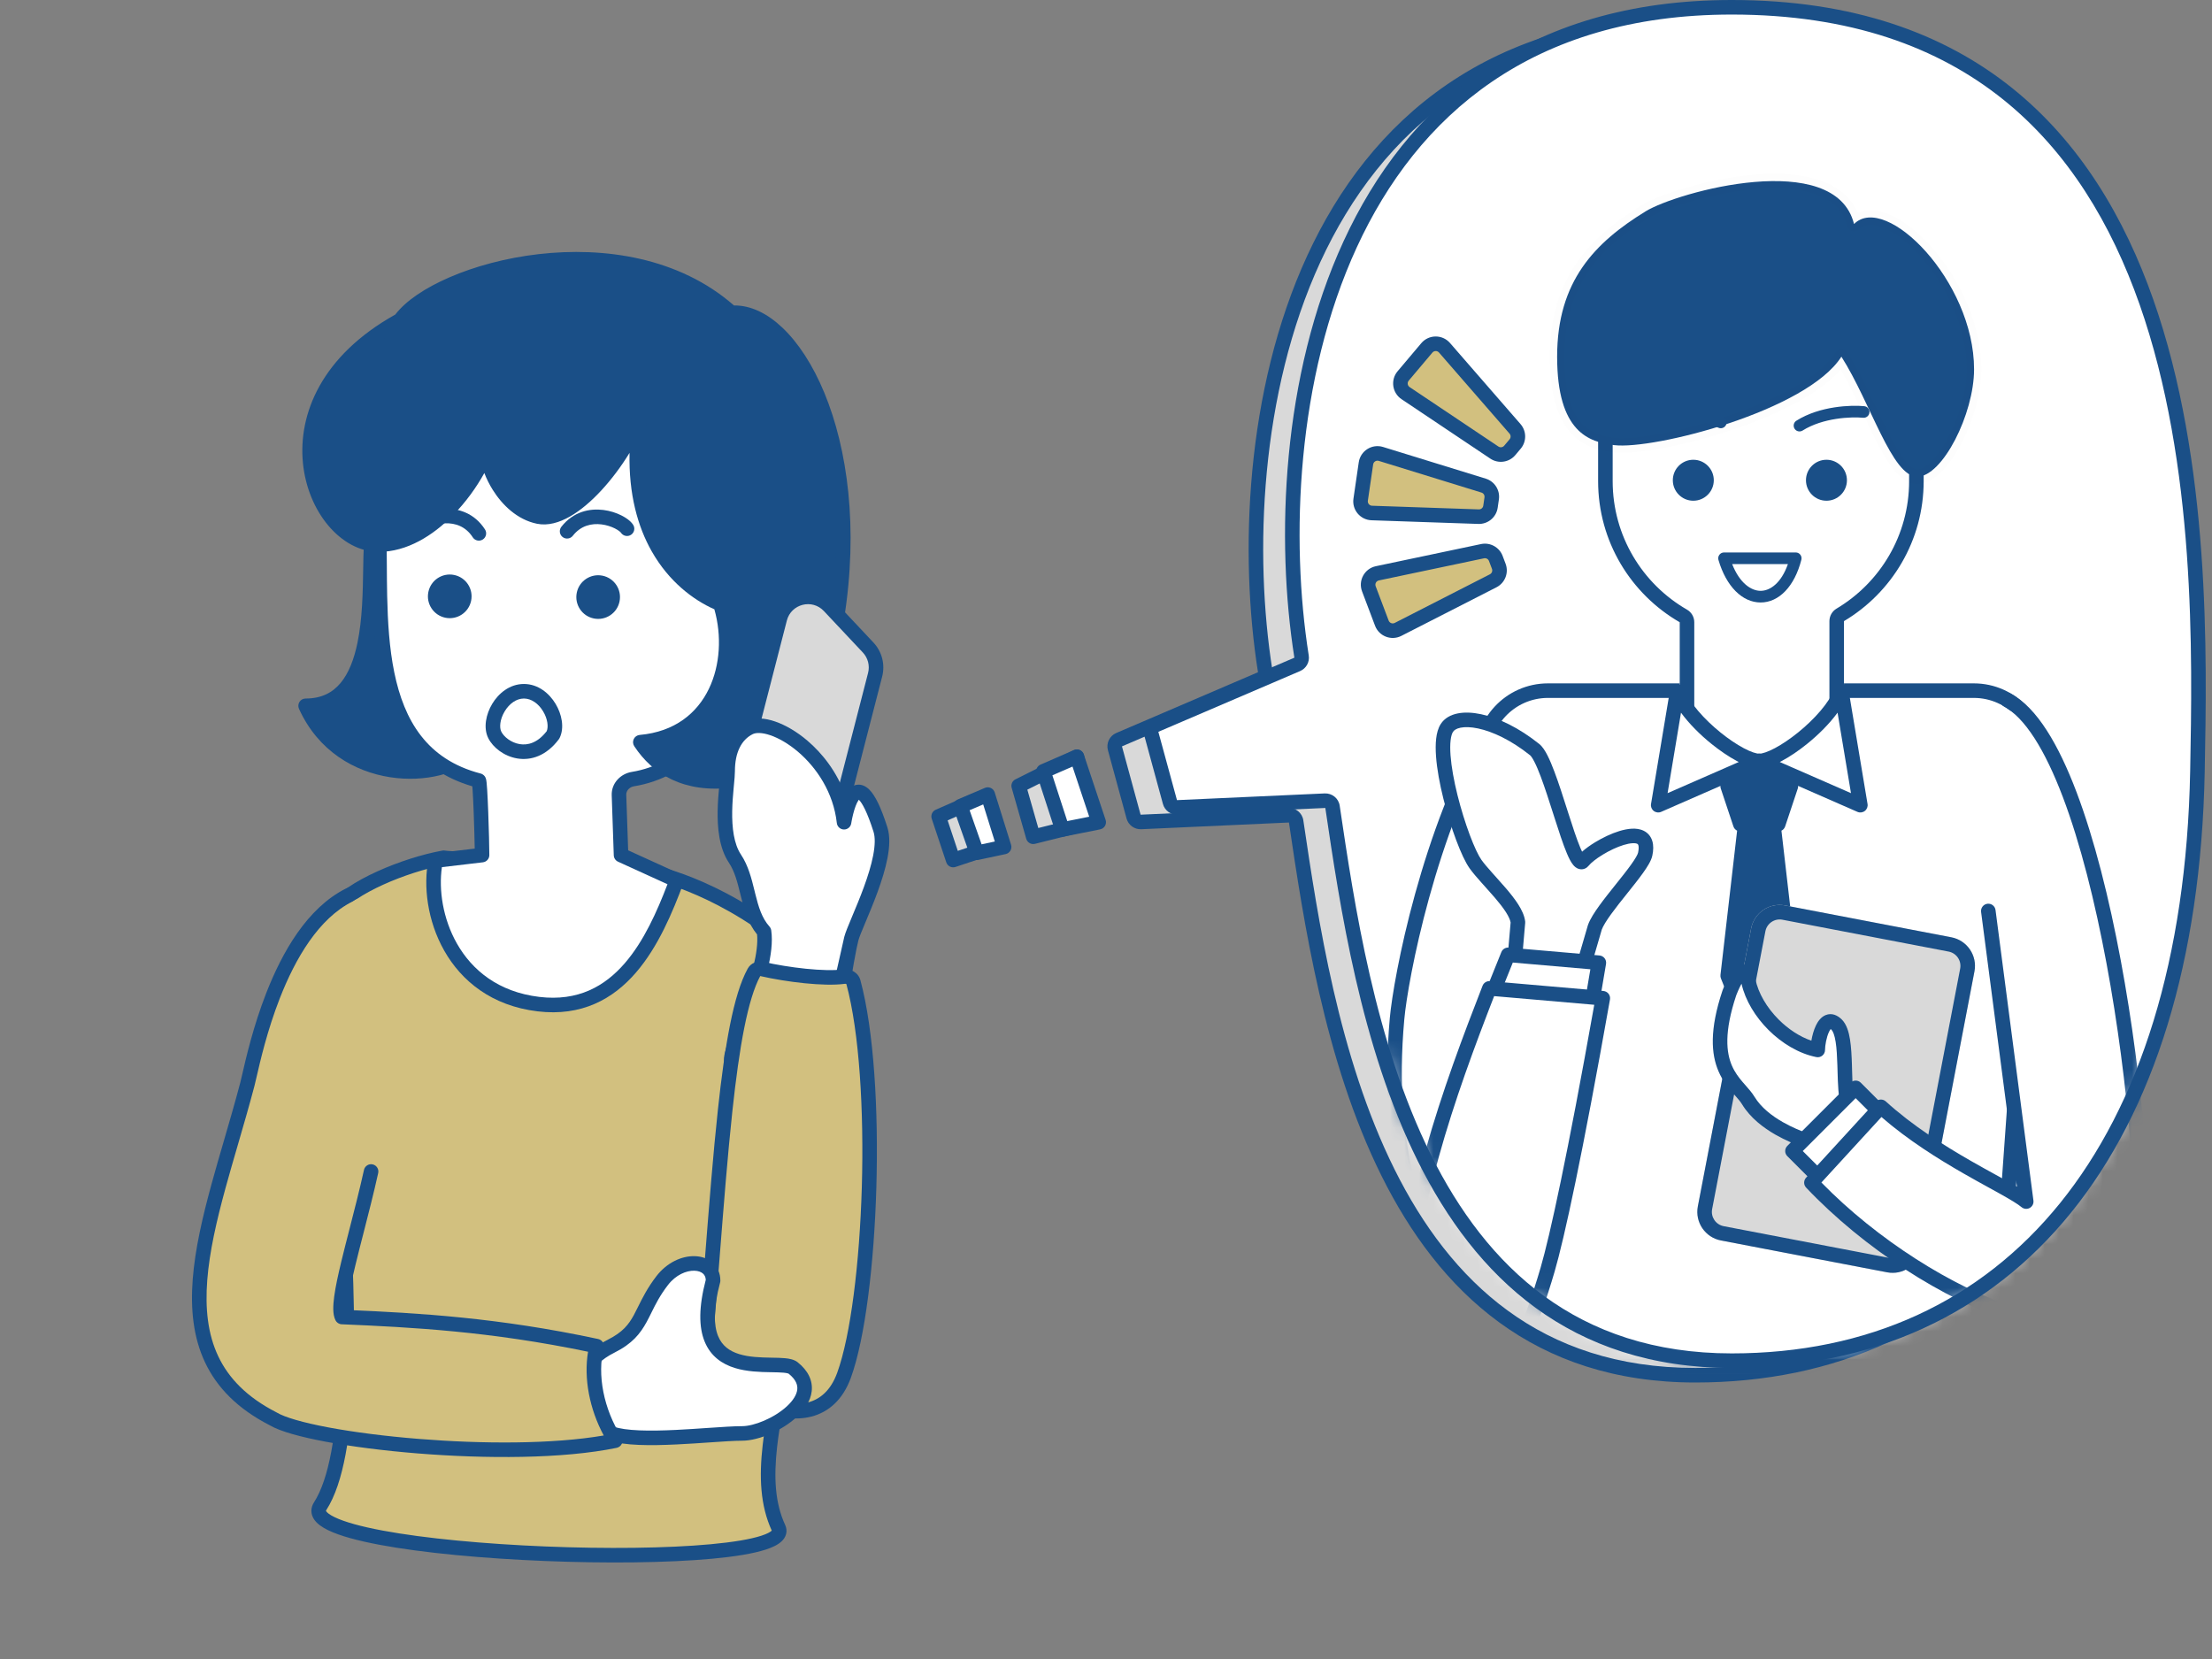 <svg width="152" height="114" viewBox="0 0 152 114" fill="none" xmlns="http://www.w3.org/2000/svg">
<rect x="0" y="0" width="152" height="114" fill="#808080" stroke="none"/>
<path d="M23 62.5C24 61 27.838 59.418 30.488 58.941C31.284 59.104 40.268 59.076 45.001 60C45.705 60.137 51.001 61.5 56.001 66.5C58 88.5 50.5 98.5 53.5 105C54.982 108.21 19.75 107 22 103.5C26.5 96.5 21.039 65.442 23 62.5Z" fill="#D2C07F"/>
<path fill-rule="evenodd" clip-rule="evenodd" d="M45.097 59.509C45.87 59.66 51.266 61.058 56.354 66.146C56.437 66.229 56.488 66.338 56.498 66.455C57.504 77.524 56.12 85.578 54.865 91.663C54.733 92.303 54.603 92.919 54.478 93.513C54.005 95.753 53.598 97.681 53.403 99.392C53.158 101.55 53.26 103.286 53.954 104.791C54.042 104.98 54.073 105.193 54.019 105.41C53.966 105.62 53.845 105.786 53.709 105.914C53.451 106.159 53.062 106.336 52.635 106.476C51.763 106.761 50.471 106.968 48.933 107.11C45.843 107.396 41.625 107.436 37.442 107.266C33.26 107.096 29.086 106.716 26.089 106.154C24.6 105.875 23.359 105.543 22.55 105.151C22.154 104.959 21.794 104.72 21.584 104.407C21.473 104.241 21.398 104.044 21.397 103.824C21.396 103.605 21.468 103.404 21.58 103.23C22.091 102.434 22.483 101.257 22.763 99.757C23.042 98.265 23.204 96.493 23.28 94.535C23.43 90.62 23.232 86.01 22.953 81.509C22.839 79.668 22.712 77.841 22.589 76.09C22.413 73.574 22.248 71.213 22.15 69.187C22.067 67.466 22.031 65.966 22.079 64.799C22.103 64.215 22.148 63.703 22.223 63.282C22.294 62.874 22.402 62.496 22.584 62.223C22.886 61.769 23.375 61.346 23.939 60.964C24.511 60.577 25.193 60.211 25.919 59.882C27.368 59.224 29.03 58.695 30.4 58.449C30.462 58.437 30.526 58.438 30.589 58.451C30.643 58.462 30.826 58.478 31.171 58.496C31.498 58.512 31.928 58.528 32.443 58.545C32.635 58.552 32.839 58.559 33.052 58.566C33.979 58.596 35.094 58.633 36.29 58.686C39.225 58.815 42.689 59.039 45.097 59.509M55.519 66.726C50.645 61.919 45.535 60.614 44.905 60.491L44.905 60.491C42.58 60.037 39.185 59.814 36.246 59.685C35.056 59.632 33.948 59.596 33.021 59.565C32.807 59.558 32.602 59.551 32.409 59.545C31.895 59.528 31.457 59.511 31.121 59.495C30.87 59.482 30.649 59.468 30.495 59.448C29.23 59.685 27.685 60.178 26.332 60.792C25.642 61.105 25.012 61.446 24.5 61.792C23.98 62.144 23.614 62.481 23.416 62.777C23.353 62.872 23.273 63.081 23.208 63.455C23.144 63.815 23.101 64.279 23.078 64.84C23.032 65.961 23.066 67.425 23.149 69.139C23.246 71.158 23.41 73.497 23.585 76C23.708 77.753 23.836 79.586 23.951 81.447C24.23 85.953 24.431 90.605 24.279 94.573C24.203 96.558 24.038 98.383 23.746 99.941C23.456 101.491 23.035 102.816 22.421 103.77C22.404 103.796 22.399 103.811 22.397 103.818C22.399 103.823 22.404 103.834 22.415 103.851C22.474 103.939 22.637 104.082 22.987 104.251C23.669 104.582 24.799 104.895 26.273 105.171C29.203 105.72 33.323 106.098 37.482 106.267C41.641 106.436 45.812 106.395 48.841 106.114C50.363 105.973 51.563 105.775 52.324 105.526C52.714 105.398 52.929 105.276 53.022 105.187C53.026 105.184 53.029 105.181 53.032 105.178C52.239 103.44 52.157 101.5 52.41 99.279C52.61 97.516 53.03 95.527 53.505 93.279C53.629 92.691 53.757 92.085 53.885 91.462C55.124 85.455 56.481 77.564 55.519 66.726ZM22.396 103.814C22.396 103.814 22.397 103.815 22.397 103.816ZM22.397 103.82C22.397 103.821 22.397 103.822 22.397 103.821Z" fill="#1A4F87"/>
<path d="M21.001 48.5C25.993 48.5 25.321 40.866 25.501 37.5C32.554 38.947 33.452 49.602 32.364 51.591C30.392 53.739 23.5 54 21.001 48.5Z" fill="#1A4F87"/>
<path fill-rule="evenodd" clip-rule="evenodd" d="M25.195 37.104C25.31 37.015 25.458 36.981 25.601 37.01C29.391 37.788 31.47 41.029 32.462 44.193C32.962 45.785 33.199 47.394 33.242 48.738C33.263 49.41 33.236 50.023 33.166 50.541C33.097 51.048 32.982 51.503 32.802 51.831C32.783 51.866 32.759 51.899 32.732 51.929C32.151 52.562 31.25 53.017 30.229 53.272C29.201 53.529 28.009 53.594 26.804 53.407C24.387 53.033 21.877 51.638 20.545 48.707C20.475 48.552 20.488 48.372 20.58 48.229C20.672 48.086 20.831 48 21 48C22.1 48 22.854 47.589 23.401 46.934C23.966 46.257 24.334 45.291 24.566 44.161C24.902 42.521 24.931 40.693 24.956 39.14C24.966 38.533 24.975 37.968 25.001 37.473C25.009 37.328 25.08 37.193 25.195 37.104ZM25.977 38.134C25.97 38.418 25.965 38.726 25.959 39.052C25.934 40.627 25.902 42.623 25.545 44.363C25.299 45.563 24.887 46.715 24.168 47.575C23.577 48.283 22.794 48.772 21.786 48.938C23.006 51.07 24.998 52.115 26.957 52.419C28.034 52.586 29.09 52.526 29.987 52.302C30.859 52.084 31.54 51.721 31.951 51.299C32.035 51.122 32.118 50.825 32.175 50.406C32.236 49.955 32.263 49.399 32.242 48.77C32.203 47.511 31.979 45.993 31.508 44.492C30.617 41.651 28.889 38.999 25.977 38.134Z" fill="#1A4F87"/>
<path d="M32.902 53.638C25 51.579 26.296 42.054 26.032 35.874C26.855 25.835 30.665 22 41.392 23.203C52.368 24.433 50.165 43.395 49.806 46.876C49.477 50.072 47.067 52.95 43.487 53.537C42.945 53.626 42.516 54.08 42.535 54.629L42.676 58.757L46.501 60.5C45.001 64.5 42.687 69.681 37.001 69C31.022 68.284 29.234 62.562 29.938 59.134L33.126 58.757C33.126 57.757 33.001 53.664 32.902 53.638Z" fill="white"/>
<path fill-rule="evenodd" clip-rule="evenodd" d="M50.327 46.699C50.319 46.781 50.311 46.858 50.303 46.928C49.952 50.336 47.382 53.405 43.568 54.03C43.236 54.085 43.025 54.351 43.034 54.612L43.165 58.431L46.708 60.045C46.947 60.154 47.061 60.429 46.969 60.675C46.219 62.675 45.24 65.047 43.699 66.832C42.134 68.644 39.979 69.86 36.941 69.496C33.781 69.118 31.706 67.405 30.529 65.331C29.362 63.277 29.072 60.866 29.448 59.033C29.491 58.822 29.665 58.663 29.879 58.637L32.621 58.313C32.611 57.698 32.585 56.74 32.551 55.851C32.529 55.277 32.505 54.736 32.479 54.34C32.472 54.222 32.464 54.119 32.457 54.033C30.544 53.471 29.146 52.468 28.137 51.169C27.08 49.809 26.47 48.152 26.113 46.401C25.755 44.651 25.645 42.782 25.605 40.978C25.589 40.211 25.585 39.465 25.581 38.743C25.576 37.745 25.571 36.793 25.532 35.896C25.532 35.875 25.532 35.854 25.534 35.834C25.948 30.782 27.12 27.141 29.672 24.944C32.229 22.742 36.041 22.099 41.447 22.706C44.358 23.032 46.403 24.544 47.804 26.655C49.193 28.747 49.951 31.424 50.344 34.123C51.099 39.305 50.532 44.737 50.327 46.699ZM46.971 27.208C45.709 25.308 43.913 23.988 41.336 23.699C36.015 23.103 32.559 23.777 30.324 25.702C28.088 27.627 26.944 30.914 26.533 35.885C26.57 36.781 26.576 37.764 26.581 38.773C26.585 39.494 26.589 40.229 26.605 40.956C26.644 42.742 26.753 44.54 27.093 46.201C27.432 47.862 27.996 49.358 28.927 50.556C29.851 51.745 31.155 52.666 33.028 53.154C33.213 53.202 33.303 53.335 33.324 53.367C33.356 53.415 33.373 53.459 33.38 53.48C33.397 53.524 33.406 53.566 33.411 53.59C33.421 53.644 33.43 53.707 33.437 53.769C33.451 53.897 33.464 54.073 33.477 54.276C33.503 54.686 33.528 55.236 33.55 55.813C33.594 56.966 33.625 58.247 33.625 58.757C33.625 59.011 33.436 59.224 33.184 59.254L30.366 59.587C30.14 61.14 30.427 63.127 31.398 64.837C32.433 66.66 34.242 68.166 37.06 68.503C39.709 68.821 41.553 67.787 42.942 66.178C44.252 64.661 45.145 62.642 45.867 60.761L42.469 59.212C42.296 59.133 42.183 58.964 42.176 58.774L42.035 54.646C42.006 53.809 42.654 53.167 43.406 53.044C46.752 52.495 49.001 49.809 49.309 46.825C49.316 46.757 49.324 46.683 49.332 46.604C49.536 44.645 50.091 39.322 49.355 34.267C48.972 31.637 48.244 29.126 46.971 27.208Z" fill="#1A4F87"/>
<path d="M37 35.5C39.351 35.982 42.84 31.665 44 28.5C42.733 36.668 46.674 40.349 49.5 41.5C50.736 45.428 49.2 50.535 44 51C45.168 52.771 47.118 54.002 50.258 53.625C53.398 53.249 56.138 51 57.5 42.5C59.5 30.016 54.411 21.161 50.258 21.5C42.936 14.894 30 18.5 27.5 22C17.5 27.5 21.5 37.424 26.019 37.424C29.547 37.424 32.642 33.338 33.504 30.793C33.27 31.936 34.649 35.018 37 35.5Z" fill="#1A4F87"/>
<path fill-rule="evenodd" clip-rule="evenodd" d="M31.28 19.975C29.631 20.689 28.453 21.526 27.907 22.291C27.863 22.352 27.807 22.402 27.741 22.438C22.896 25.103 21.52 28.778 21.813 31.725C21.961 33.215 22.535 34.531 23.321 35.466C24.11 36.405 25.078 36.924 26.019 36.924C27.591 36.924 29.126 36.008 30.406 34.712C31.679 33.422 32.626 31.828 33.031 30.633C33.115 30.383 33.38 30.241 33.635 30.31C33.89 30.38 34.047 30.635 33.994 30.893C33.959 31.064 33.978 31.379 34.101 31.803C34.221 32.214 34.425 32.679 34.706 33.129C35.277 34.041 36.111 34.807 37.1 35.01C37.52 35.096 38.05 34.977 38.674 34.621C39.292 34.268 39.946 33.712 40.58 33.028C41.851 31.657 42.976 29.842 43.531 28.328C43.619 28.087 43.876 27.952 44.125 28.016C44.374 28.08 44.533 28.323 44.494 28.577C43.875 32.568 44.534 35.413 45.65 37.385C46.769 39.362 48.368 40.499 49.689 41.037C49.827 41.093 49.932 41.208 49.977 41.35C50.628 43.42 50.555 45.811 49.614 47.766C48.764 49.531 47.212 50.92 44.91 51.375C45.373 51.907 45.931 52.35 46.602 52.666C47.531 53.102 48.707 53.308 50.199 53.129C51.648 52.955 52.988 52.36 54.145 50.81C55.322 49.232 56.331 46.638 57.006 42.421C57.994 36.259 57.227 31.019 55.724 27.382C54.973 25.562 54.044 24.162 53.079 23.245C52.109 22.325 51.145 21.929 50.299 21.998C50.161 22.009 50.026 21.963 49.923 21.871C46.408 18.7 41.51 17.953 37.128 18.457C34.944 18.708 32.911 19.269 31.28 19.975ZM50.438 20.991C46.645 17.674 41.495 16.948 37.014 17.463C34.737 17.725 32.609 18.31 30.883 19.058C29.228 19.774 27.885 20.666 27.163 21.615C22.084 24.448 20.483 28.455 20.817 31.824C20.984 33.503 21.632 35.011 22.555 36.109C23.475 37.203 24.701 37.924 26.019 37.924C27.975 37.924 29.752 36.798 31.117 35.414C32.001 34.52 32.743 33.486 33.282 32.504C33.427 32.884 33.62 33.279 33.859 33.66C34.507 34.695 35.538 35.711 36.9 35.99C37.656 36.145 38.443 35.905 39.171 35.489C39.905 35.069 40.637 34.438 41.313 33.708C42.026 32.938 42.697 32.039 43.26 31.119C43.197 33.962 43.82 36.182 44.78 37.878C45.961 39.964 47.632 41.222 49.088 41.868C49.601 43.673 49.498 45.701 48.713 47.332C47.906 49.006 46.372 50.286 43.956 50.502C43.78 50.518 43.626 50.624 43.55 50.783C43.473 50.941 43.486 51.128 43.583 51.275C44.209 52.224 45.054 53.043 46.177 53.571C47.3 54.098 48.669 54.32 50.318 54.122C52.008 53.919 53.608 53.201 54.946 51.408C56.264 49.642 57.307 46.862 57.994 42.579C59.007 36.257 58.229 30.827 56.649 27C55.859 25.089 54.861 23.558 53.767 22.52C52.742 21.547 51.594 20.973 50.438 20.991Z" fill="#1A4F87"/>
<path d="M53.585 42.518C53.979 40.992 55.9 40.499 56.98 41.647L59.656 44.496C60.126 44.995 60.307 45.7 60.136 46.364L56.825 59.211C56.432 60.737 54.51 61.23 53.431 60.081L50.754 57.233C50.285 56.733 50.104 56.028 50.275 55.364L53.585 42.518Z" fill="#D9D9D9"/>
<path fill-rule="evenodd" clip-rule="evenodd" d="M53.101 42.393C53.593 40.485 55.995 39.869 57.344 41.305L60.02 44.153C60.607 44.778 60.833 45.659 60.62 46.489L57.309 59.336C56.818 61.243 54.416 61.859 53.066 60.424L50.39 57.575C49.803 56.951 49.577 56.069 49.791 55.239L53.101 42.393ZM56.615 41.99C55.806 41.128 54.364 41.498 54.069 42.642L50.759 55.489C50.631 55.987 50.766 56.516 51.118 56.891L53.795 59.739C54.605 60.6 56.046 60.231 56.341 59.086L59.651 46.24C59.779 45.742 59.644 45.213 59.292 44.838L56.615 41.99Z" fill="#1A4F87"/>
<path d="M58.5 64.5C58.75 63.5 61.138 59 60.5 57C58.747 51.5 58 56.5 58 56.5C57.5 52 53.064 49.218 51.5 50C50.5 50.5 50 51.586 50 53C50 54 49.338 57.256 50.5 59C51.5 60.5 51.274 62.627 52.5 64C52.915 66.792 49.791 72.532 50.303 73C51.144 73.767 56.341 71.867 57 71.159C57.577 70.539 57.93 67.211 58.364 65.105L58.5 64.5Z" fill="white"/>
<path fill-rule="evenodd" clip-rule="evenodd" d="M58.064 54.59C58.102 54.521 58.143 54.456 58.187 54.395C58.318 54.214 58.531 53.993 58.846 53.933C59.191 53.868 59.491 54.024 59.717 54.241C59.937 54.453 60.141 54.77 60.34 55.182C60.542 55.6 60.753 56.147 60.977 56.848C61.175 57.469 61.126 58.226 60.983 58.969C60.838 59.726 60.581 60.536 60.303 61.297C60.028 62.049 59.726 62.768 59.48 63.356L59.469 63.381C59.212 63.992 59.039 64.412 58.987 64.616L58.853 65.21C58.725 65.829 58.608 66.536 58.488 67.259C58.404 67.767 58.319 68.282 58.228 68.779C58.12 69.369 58.005 69.927 57.877 70.382C57.814 70.61 57.744 70.821 57.667 71.003C57.593 71.177 57.497 71.359 57.366 71.499C57.229 71.647 57.018 71.785 56.806 71.907C56.58 72.036 56.304 72.172 55.998 72.309C55.386 72.584 54.63 72.87 53.87 73.109C53.112 73.348 52.333 73.544 51.677 73.631C51.35 73.674 51.036 73.693 50.761 73.668C50.503 73.645 50.194 73.577 49.966 73.369C49.794 73.212 49.759 73.006 49.75 72.891C49.74 72.764 49.754 72.63 49.775 72.509C49.817 72.263 49.906 71.96 50.014 71.632C50.152 71.217 50.338 70.714 50.539 70.171C50.655 69.858 50.776 69.532 50.895 69.202C51.226 68.285 51.554 67.312 51.774 66.401C51.98 65.548 52.08 64.794 52.023 64.21C51.395 63.443 51.139 62.508 50.93 61.668C50.912 61.596 50.895 61.525 50.877 61.454C50.671 60.618 50.49 59.887 50.084 59.277C49.412 58.269 49.294 56.883 49.314 55.712C49.325 55.114 49.373 54.543 49.417 54.068C49.424 53.99 49.431 53.915 49.438 53.844C49.474 53.466 49.5 53.185 49.5 53C49.5 51.479 50.044 50.169 51.277 49.553C51.846 49.268 52.576 49.342 53.268 49.58C53.98 49.825 54.751 50.275 55.473 50.888C56.523 51.779 57.504 53.043 58.064 54.59ZM56.549 70.888C56.496 70.926 56.418 70.977 56.31 71.039C56.121 71.146 55.877 71.268 55.59 71.397C55.016 71.654 54.296 71.927 53.57 72.156C52.84 72.385 52.122 72.564 51.546 72.64C51.257 72.678 51.023 72.688 50.85 72.672C50.817 72.669 50.788 72.665 50.764 72.661C50.794 72.494 50.861 72.255 50.964 71.946C51.096 71.546 51.271 71.073 51.467 70.546C51.584 70.23 51.709 69.894 51.836 69.541C52.17 68.616 52.513 67.601 52.746 66.636C52.977 65.681 53.113 64.722 52.995 63.926C52.98 63.83 52.938 63.74 52.873 63.667C52.352 63.083 52.124 62.324 51.901 61.427C51.881 61.349 51.862 61.271 51.843 61.191C51.646 60.389 51.425 59.486 50.916 58.723C50.426 57.987 50.294 56.873 50.314 55.73C50.324 55.171 50.369 54.631 50.413 54.16C50.419 54.09 50.426 54.02 50.432 53.951C50.468 53.578 50.5 53.237 50.5 53C50.5 51.692 50.957 50.831 51.724 50.447C51.936 50.341 52.347 50.321 52.943 50.526C53.517 50.723 54.181 51.103 54.826 51.65C56.116 52.746 57.27 54.457 57.503 56.555C57.531 56.805 57.74 56.995 57.991 57C58.242 57.005 58.458 56.822 58.495 56.574L58.495 56.572L58.496 56.564L58.502 56.528C58.508 56.495 58.516 56.448 58.527 56.389C58.55 56.27 58.583 56.107 58.629 55.928C58.725 55.548 58.856 55.178 58.998 54.98C59.005 54.971 59.011 54.963 59.017 54.956C59.019 54.958 59.021 54.96 59.023 54.962C59.119 55.054 59.261 55.249 59.439 55.617C59.614 55.978 59.809 56.478 60.024 57.152C60.145 57.531 60.134 58.086 60.001 58.781C59.87 59.462 59.634 60.214 59.364 60.953C59.097 61.683 58.803 62.384 58.554 62.976L58.53 63.035C58.297 63.59 58.088 64.088 58.015 64.379C57.967 64.572 57.92 64.781 57.875 65L56.549 70.888ZM50.747 72.814C50.747 72.818 50.747 72.817 50.747 72.812C50.747 72.812 50.747 72.813 50.747 72.814Z" fill="#1A4F87"/>
<path d="M58.002 67.108C56.641 67.293 54.11 66.985 52.342 66.582C52.136 66.535 51.92 66.616 51.818 66.801C49.969 70.154 49.469 80.373 48.5 92C48.247 95.031 56 100 58 94.5C59.901 89.272 60.473 74.251 58.641 67.488C58.568 67.217 58.28 67.07 58.002 67.108Z" fill="#D2C07F"/>
<path fill-rule="evenodd" clip-rule="evenodd" d="M51.38 66.56C51.604 66.155 52.059 66.004 52.454 66.094C53.317 66.291 54.371 66.466 55.375 66.568C56.388 66.671 57.314 66.697 57.934 66.613C58.398 66.55 58.969 66.787 59.124 67.357C60.059 70.812 60.372 76.317 60.22 81.584C60.068 86.844 59.45 91.976 58.47 94.671C57.92 96.183 56.943 97.034 55.762 97.34C54.612 97.638 53.345 97.401 52.207 96.908C51.063 96.413 49.996 95.637 49.224 94.776C48.469 93.934 47.921 92.922 48.002 91.958C48.156 90.109 48.298 88.291 48.436 86.53C48.731 82.77 49.006 79.265 49.332 76.244C49.571 74.025 49.839 72.053 50.165 70.42C50.49 68.798 50.879 67.468 51.38 66.56ZM52.24 67.071C51.823 67.841 51.462 69.035 51.146 70.616C50.828 72.206 50.564 74.144 50.326 76.352C50.002 79.358 49.729 82.838 49.435 86.59C49.297 88.354 49.154 90.178 48.998 92.041C48.952 92.594 49.279 93.339 49.969 94.109C50.642 94.86 51.591 95.552 52.604 95.99C53.623 96.431 54.652 96.594 55.511 96.372C56.339 96.157 57.08 95.567 57.53 94.329C58.451 91.796 59.069 86.803 59.221 81.555C59.372 76.316 59.055 70.932 58.16 67.623C58.158 67.621 58.155 67.619 58.151 67.617C58.133 67.607 58.103 67.599 58.069 67.603C57.329 67.704 56.309 67.668 55.274 67.563C54.234 67.457 53.143 67.277 52.24 67.071Z" fill="#1A4F87"/>
<path d="M45.5 88C46.768 86.35 49 86.5 49 88C47 95.5 53.54 93.232 54.5 94C57 96 52.936 98.499 51 98.5C49.064 98.501 43.864 99.185 42 98.5C40.979 98.125 38 94.5 42.001 92.5C44.236 91.382 43.916 90.063 45.5 88Z" fill="white"/>
<path fill-rule="evenodd" clip-rule="evenodd" d="M48.96 86.758C49.305 87.058 49.5 87.49 49.5 88C49.5 88.043 49.495 88.087 49.483 88.129C48.995 89.959 49.056 91.097 49.344 91.805C49.619 92.483 50.135 92.844 50.788 93.047C51.463 93.256 52.238 93.28 52.963 93.293C52.993 93.294 53.023 93.294 53.053 93.295C53.371 93.3 53.688 93.305 53.955 93.332C54.219 93.358 54.566 93.412 54.813 93.609C55.537 94.189 55.861 94.877 55.777 95.604C55.698 96.29 55.267 96.892 54.753 97.367C54.232 97.849 53.57 98.253 52.914 98.537C52.264 98.818 51.577 99 51 99C50.456 99 49.664 99.055 48.746 99.118C48.051 99.166 47.283 99.219 46.497 99.256C45.604 99.299 44.702 99.322 43.9 99.288C43.11 99.256 42.371 99.169 41.828 98.969C41.452 98.831 41.006 98.456 40.626 98.009C40.233 97.546 39.85 96.937 39.64 96.257C39.428 95.573 39.385 94.794 39.709 94.032C40.035 93.269 40.7 92.591 41.777 92.053C42.789 91.547 43.199 91.018 43.556 90.365C43.648 90.195 43.741 90.009 43.84 89.807C44.133 89.216 44.49 88.494 45.104 87.695C45.826 86.756 46.847 86.295 47.739 86.319C48.185 86.33 48.624 86.466 48.96 86.758ZM47.713 87.318C47.171 87.304 46.443 87.594 45.897 88.305C45.348 89.019 45.054 89.612 44.771 90.184C44.662 90.405 44.554 90.623 44.433 90.844C43.996 91.645 43.448 92.335 42.224 92.947C41.3 93.409 40.839 93.934 40.629 94.424C40.42 94.916 40.434 95.442 40.595 95.961C40.757 96.484 41.061 96.977 41.388 97.362C41.729 97.763 42.039 97.981 42.173 98.031C42.562 98.174 43.171 98.258 43.941 98.289C44.699 98.321 45.568 98.3 46.449 98.258C47.174 98.223 47.92 98.172 48.614 98.124C49.573 98.059 50.432 98 51 98C51.392 98 51.939 97.869 52.517 97.619C53.09 97.371 53.651 97.025 54.074 96.633C54.507 96.233 54.744 95.835 54.784 95.489C54.819 95.185 54.714 94.811 54.188 94.39C54.189 94.391 54.188 94.391 54.185 94.39C54.169 94.383 54.084 94.349 53.858 94.327C53.633 94.305 53.357 94.3 53.024 94.294C52.998 94.294 52.972 94.293 52.946 94.293C52.237 94.281 51.323 94.259 50.492 94.002C49.64 93.738 48.836 93.212 48.418 92.182C48.016 91.194 48.005 89.825 48.498 87.942C48.486 87.735 48.407 87.602 48.303 87.512C48.181 87.406 47.983 87.325 47.713 87.318Z" fill="#1A4F87"/>
<path d="M17 74.5C17.367 73.105 20 62.5 25.5 61.5C27.5 67.5 25.834 76.667 25.5 80.5C24.501 85 23 89.5 23.5 90.5C28.444 90.711 33.999 91 41 92.5C40.501 94.5 41 97 42.276 99C35.001 100.5 21.277 99 18.777 97.5C10.224 93.129 14.5 84 17 74.5Z" fill="#D2C07F"/>
<path fill-rule="evenodd" clip-rule="evenodd" d="M24.447 61.276C24.323 61.029 24.023 60.929 23.776 61.053C21.098 62.392 19.383 65.452 18.297 68.233C17.402 70.522 16.895 72.736 16.646 73.825C16.59 74.067 16.548 74.253 16.516 74.373C16.162 75.719 15.778 77.035 15.399 78.34C15.104 79.349 14.812 80.352 14.538 81.355C13.917 83.622 13.405 85.828 13.245 87.885C13.085 89.944 13.274 91.887 14.087 93.611C14.902 95.341 16.321 96.803 18.534 97.938C18.903 98.156 19.435 98.354 20.067 98.537C20.715 98.724 21.502 98.903 22.388 99.069C24.16 99.401 26.355 99.685 28.695 99.873C33.363 100.249 38.669 100.254 42.377 99.49C42.538 99.456 42.673 99.346 42.737 99.194C42.801 99.043 42.786 98.87 42.697 98.731C41.481 96.826 41.024 94.465 41.484 92.621C41.517 92.49 41.495 92.35 41.424 92.236C41.352 92.121 41.237 92.04 41.104 92.011C34.242 90.541 28.759 90.227 23.904 90.017C23.902 89.998 23.902 89.978 23.901 89.957C23.897 89.766 23.915 89.519 23.956 89.216C24.039 88.609 24.206 87.833 24.424 86.93C24.584 86.265 24.773 85.53 24.973 84.752C25.308 83.445 25.675 82.019 25.988 80.608C26.048 80.339 25.878 80.072 25.608 80.012C25.339 79.952 25.072 80.122 25.012 80.391C24.701 81.793 24.344 83.179 24.012 84.471C23.811 85.253 23.619 86 23.452 86.695C23.232 87.604 23.055 88.421 22.966 89.081C22.921 89.411 22.896 89.715 22.902 89.978C22.907 90.232 22.941 90.499 23.053 90.723C23.134 90.886 23.297 90.992 23.479 90.999C28.3 91.205 33.679 91.485 40.409 92.886C40.101 94.721 40.513 96.832 41.486 98.64C37.958 99.245 33.122 99.227 28.776 98.876C26.462 98.69 24.303 98.411 22.572 98.087C21.706 97.924 20.953 97.752 20.344 97.576C19.727 97.398 19.289 97.224 19.034 97.071C19.024 97.065 19.014 97.06 19.004 97.055C16.949 96.004 15.7 94.689 14.991 93.185C14.278 91.672 14.09 89.919 14.242 87.962C14.394 86.003 14.885 83.872 15.502 81.619C15.765 80.658 16.055 79.662 16.35 78.65C16.736 77.322 17.131 75.967 17.483 74.627C17.52 74.486 17.569 74.277 17.629 74.013C17.885 72.899 18.367 70.801 19.228 68.596C20.301 65.85 21.902 63.108 24.223 61.947C24.47 61.824 24.57 61.523 24.447 61.276Z" fill="#1A4F87"/>
<path d="M42.572 41.33C42.406 42.142 41.613 42.665 40.802 42.498C39.99 42.332 39.467 41.539 39.634 40.727C39.8 39.916 40.593 39.393 41.404 39.559C42.216 39.726 42.739 40.519 42.572 41.33Z" fill="#1A4F87"/>
<path d="M32.374 41.28C32.208 42.091 31.415 42.614 30.604 42.448C29.792 42.281 29.269 41.489 29.436 40.677C29.602 39.865 30.395 39.343 31.206 39.509C32.018 39.675 32.541 40.468 32.374 41.28Z" fill="#1A4F87"/>
<path fill-rule="evenodd" clip-rule="evenodd" d="M37.322 48.882C37.001 48.348 36.515 48 36.001 48C35.486 48 34.999 48.348 34.679 48.883C34.347 49.435 34.306 49.993 34.447 50.276C34.623 50.626 35.108 51.032 35.708 51.132C36.25 51.222 36.931 51.068 37.569 50.241C37.691 49.948 37.639 49.412 37.322 48.882ZM38.179 48.368C38.598 49.066 38.806 50.007 38.448 50.724C38.434 50.751 38.418 50.776 38.4 50.8C37.547 51.937 36.492 52.276 35.544 52.118C34.644 51.968 33.879 51.374 33.553 50.724C33.194 50.007 33.403 49.066 33.821 48.368C34.251 47.652 35.015 47 36.001 47C36.986 47 37.75 47.652 38.179 48.368Z" fill="#1A4F87"/>
<path fill-rule="evenodd" clip-rule="evenodd" d="M33.177 37.071C33.409 36.921 33.476 36.612 33.326 36.38C32.603 35.257 31.503 34.929 30.559 34.959C30.092 34.974 29.653 35.076 29.295 35.215C28.955 35.348 28.623 35.539 28.431 35.778C28.258 35.993 28.293 36.308 28.508 36.481C28.723 36.654 29.038 36.619 29.211 36.404C29.24 36.367 29.379 36.256 29.657 36.147C29.917 36.046 30.244 35.97 30.591 35.959C31.277 35.937 31.998 36.164 32.486 36.922C32.635 37.154 32.945 37.221 33.177 37.071Z" fill="#1A4F87"/>
<path fill-rule="evenodd" clip-rule="evenodd" d="M38.659 36.901C38.442 36.73 38.404 36.416 38.575 36.198C39.4 35.148 40.525 34.925 41.462 35.043C41.926 35.101 42.354 35.243 42.697 35.416C43.023 35.579 43.336 35.8 43.504 36.056C43.657 36.287 43.593 36.597 43.362 36.749C43.132 36.901 42.822 36.837 42.67 36.607C42.644 36.568 42.516 36.444 42.249 36.31C42 36.185 41.681 36.078 41.337 36.035C40.657 35.949 39.917 36.108 39.361 36.816C39.19 37.033 38.876 37.071 38.659 36.901Z" fill="#1A4F87"/>
<path d="M86.639 46.655L76.9 50.829C76.671 50.927 76.549 51.179 76.614 51.42L77.895 56.114C77.956 56.34 78.166 56.492 78.4 56.482L88.549 56.02C88.805 56.009 89.027 56.186 89.065 56.44C91.077 70.035 94.737 94.5 116.5 94.5C135.5 94.5 148 80 148.5 54C148.808 37.972 149.5 1.5 116.5 1.5C88.54 1.5 84.398 30.044 86.938 46.119C86.974 46.346 86.851 46.564 86.639 46.655Z" fill="#D9D9D9"/>
<path fill-rule="evenodd" clip-rule="evenodd" d="M90.735 17.991C86.575 27.021 86.172 38.069 87.432 46.041C87.504 46.499 87.254 46.935 86.836 47.114L77.097 51.288L78.377 55.982L88.526 55.521C89.029 55.498 89.483 55.85 89.559 56.366C90.567 63.177 91.978 72.612 95.823 80.345C97.743 84.205 100.257 87.616 103.609 90.061C106.955 92.502 111.16 94 116.5 94C125.86 94 133.588 90.434 139.049 83.686C144.52 76.923 147.751 66.919 148 53.99C148.154 45.962 148.397 32.928 144.519 21.905C142.583 16.403 139.629 11.434 135.152 7.839C130.681 4.25 124.652 2 116.5 2C109.599 2 104.198 3.76 100.01 6.624C95.819 9.49 92.812 13.482 90.735 17.991ZM99.446 5.798C103.818 2.808 109.421 1 116.5 1C124.848 1 131.107 3.309 135.778 7.059C140.443 10.804 143.485 15.954 145.462 21.573C149.408 32.787 149.154 45.993 149 53.995L149 54.01C148.748 67.081 145.48 77.327 139.826 84.314C134.161 91.316 126.139 95 116.5 95C110.958 95 106.544 93.44 103.02 90.869C99.502 88.302 96.895 84.747 94.928 80.791C91.001 72.895 89.575 63.304 88.571 56.52L78.422 56.981C77.955 57.003 77.535 56.697 77.412 56.245L77.864 56.122L77.412 56.245L76.132 51.551C76.001 51.07 76.244 50.566 76.703 50.369L86.442 46.195C86.443 46.195 86.443 46.194 86.444 46.194C85.163 38.091 85.561 26.831 89.827 17.572C91.963 12.935 95.076 8.787 99.446 5.798Z" fill="#1A4F87"/>
<path d="M65.5 59.1L64.5 56.1L67 55L68.5 58.1L65.5 59.1Z" fill="#D9D9D9"/>
<path fill-rule="evenodd" clip-rule="evenodd" d="M66.799 54.542C67.045 54.434 67.333 54.54 67.45 54.782L68.95 57.882C69.013 58.012 69.016 58.162 68.96 58.294C68.905 58.427 68.794 58.529 68.658 58.574L65.658 59.574C65.396 59.662 65.113 59.52 65.025 59.258L64.025 56.258C63.944 56.013 64.062 55.746 64.299 55.642L66.799 54.542ZM65.118 56.374L65.816 58.468L67.802 57.806L66.76 55.652L65.118 56.374Z" fill="#1A4F87"/>
<path d="M67.125 58.6L66 55.4L67.875 54.6L69 58.2L67.125 58.6Z" fill="white"/>
<path fill-rule="evenodd" clip-rule="evenodd" d="M68.084 54.146C68.213 54.205 68.31 54.316 68.352 54.451L69.477 58.051C69.519 58.185 69.502 58.331 69.432 58.452C69.361 58.574 69.242 58.66 69.104 58.689L67.229 59.089C66.983 59.141 66.737 59.003 66.653 58.766L65.528 55.566C65.441 55.317 65.561 55.044 65.804 54.94L67.679 54.14C67.809 54.085 67.956 54.087 68.084 54.146ZM66.627 55.676L67.451 58.019L68.359 57.825L67.562 55.277L66.627 55.676Z" fill="#1A4F87"/>
<path d="M71 57.5L70 54L74 52L75 56.5L71 57.5Z" fill="#D9D9D9"/>
<path fill-rule="evenodd" clip-rule="evenodd" d="M74.215 51.548C74.354 51.615 74.454 51.741 74.488 51.892L75.488 56.392C75.547 56.656 75.384 56.919 75.121 56.985L71.121 57.985C70.859 58.05 70.593 57.897 70.519 57.637L69.519 54.137C69.453 53.906 69.561 53.66 69.776 53.553L73.776 51.553C73.914 51.484 74.076 51.482 74.215 51.548ZM70.595 54.262L71.348 56.898L74.406 56.133L73.651 52.734L70.595 54.262Z" fill="#1A4F87"/>
<path d="M73 57L71.7 53L74 52L75.5 56.5L73 57Z" fill="white"/>
<path fill-rule="evenodd" clip-rule="evenodd" d="M74.204 51.543C74.332 51.6 74.43 51.709 74.474 51.842L75.974 56.342C76.019 56.478 76.004 56.627 75.932 56.751C75.86 56.875 75.739 56.962 75.598 56.99L73.098 57.49C72.849 57.54 72.603 57.396 72.524 57.154L71.224 53.154C71.145 52.91 71.264 52.644 71.5 52.541L73.8 51.541C73.929 51.486 74.075 51.486 74.204 51.543ZM72.316 53.277L73.338 56.422L74.846 56.121L73.698 52.676L72.316 53.277Z" fill="#1A4F87"/>
<path d="M89.139 45.655L79.4 49.829C79.171 49.927 79.049 50.179 79.114 50.42L80.395 55.114C80.456 55.34 80.666 55.492 80.9 55.482L91.049 55.02C91.305 55.009 91.527 55.186 91.565 55.44C93.577 69.035 97.237 93.5 119 93.5C138 93.5 150.5 79 151 53C151.308 36.972 152 0.5 119 0.5C91.04 0.5 86.898 29.044 89.438 45.119C89.474 45.346 89.351 45.564 89.139 45.655Z" fill="white"/>
<mask id="mask0_40_961" style="mask-type:alpha" maskUnits="userSpaceOnUse" x="77" y="0" width="75" height="94">
<path d="M89.144 45.657L77.394 50.827C77.168 50.926 77.048 51.177 77.113 51.416L78.387 56.086C78.452 56.324 78.681 56.479 78.927 56.451L91.019 55.056C91.287 55.025 91.53 55.205 91.57 55.471C93.583 69.073 97.253 93.5 119 93.5C138 93.5 150.5 79 151 53C151.308 36.972 152 0.5 119 0.5C91.038 0.5 86.897 29.049 89.439 45.123C89.474 45.348 89.353 45.565 89.144 45.657Z" fill="#D9D9D9"/>
</mask>
<g mask="url(#mask0_40_961)">
<path d="M101.386 52.314C101.179 49.419 103.471 46.958 106.373 46.958H135.63C138.532 46.958 140.825 49.419 140.618 52.314L137.611 94.412H104.393L101.386 52.314Z" fill="white"/>
<path fill-rule="evenodd" clip-rule="evenodd" d="M135.63 47.958H106.373C104.051 47.958 102.218 49.927 102.383 52.242L105.324 93.412H136.68L139.62 52.242C139.786 49.927 137.952 47.958 135.63 47.958ZM137.611 94.412L140.618 52.314C140.825 49.419 138.532 46.958 135.63 46.958H106.373C103.471 46.958 101.179 49.419 101.386 52.314L104.393 94.412H137.611Z" fill="#1A4F87"/>
<path fill-rule="evenodd" clip-rule="evenodd" d="M121.002 15.095C114.824 15.095 109.816 20.103 109.816 26.281V33.06C109.816 37.207 112.072 40.826 115.424 42.758V52.159C115.424 52.712 115.872 53.159 116.424 53.159H125.711C126.263 53.159 126.711 52.712 126.711 52.159V42.681C129.99 40.731 132.187 37.152 132.187 33.06V26.281C132.187 20.103 127.179 15.095 121.002 15.095Z" fill="white"/>
<path fill-rule="evenodd" clip-rule="evenodd" d="M115.924 41.892C116.233 42.07 116.424 42.401 116.424 42.758V52.159H125.711L125.711 42.681C125.711 42.328 125.897 42.002 126.2 41.822C129.188 40.044 131.187 36.785 131.187 33.06V26.281C131.187 20.655 126.627 16.095 121.002 16.095C115.376 16.095 110.816 20.655 110.816 26.281V33.06C110.816 36.835 112.869 40.131 115.924 41.892ZM109.816 26.281C109.816 20.103 114.824 15.095 121.002 15.095C127.179 15.095 132.187 20.103 132.187 26.281V33.06C132.187 37.152 129.99 40.731 126.711 42.681V52.159C126.711 52.712 126.263 53.159 125.711 53.159H116.424C115.872 53.159 115.424 52.712 115.424 52.159V42.758C112.072 40.826 109.816 37.207 109.816 33.06V26.281Z" fill="#1A4F87"/>
<path d="M126.534 24.509C124.162 28.237 113.618 30.925 110.907 30.586C109.212 30.374 107 29.718 107 24.509C107 19.3 109.604 16.662 113.077 14.524C115.248 13.189 126.1 10.183 127.402 15.393C129.573 13.222 135.65 19.3 135.65 25.377C135.65 28.447 133.48 32.757 131.743 32.757C130.007 32.757 128.56 27.692 126.534 24.509Z" fill="#1A4F87"/>
<path fill-rule="evenodd" clip-rule="evenodd" d="M127.664 14.616C127.171 13.498 126.225 12.796 125.084 12.399C123.755 11.936 122.128 11.87 120.523 12.006C118.91 12.143 117.277 12.489 115.909 12.884C114.553 13.276 113.416 13.729 112.815 14.099C111.052 15.184 109.466 16.421 108.324 18.081C107.176 19.751 106.5 21.814 106.5 24.509C106.5 27.172 107.063 28.785 107.948 29.758C108.837 30.737 109.967 30.973 110.845 31.082C111.605 31.177 112.838 31.059 114.251 30.795C115.681 30.529 117.35 30.102 119.006 29.547C120.662 28.992 122.318 28.306 123.719 27.514C124.823 26.89 125.802 26.183 126.488 25.398C127.037 26.353 127.543 27.421 128.036 28.465C128.293 29.006 128.546 29.541 128.8 30.05C129.218 30.886 129.644 31.657 130.088 32.224C130.515 32.768 131.062 33.257 131.743 33.257C132.378 33.257 132.961 32.872 133.442 32.387C133.936 31.888 134.397 31.208 134.792 30.449C135.579 28.935 136.15 27.011 136.15 25.377C136.15 22.185 134.563 19.033 132.714 16.959C131.788 15.922 130.766 15.118 129.797 14.72C129.075 14.423 128.314 14.332 127.664 14.616ZM116.187 13.844C114.857 14.229 113.823 14.652 113.339 14.95C111.63 16.002 110.177 17.152 109.148 18.648C108.126 20.134 107.5 21.995 107.5 24.509C107.5 27.055 108.042 28.375 108.688 29.085C109.328 29.79 110.152 29.988 110.969 30.09C111.564 30.165 112.666 30.074 114.067 29.812C115.45 29.554 117.074 29.139 118.689 28.599C120.305 28.058 121.898 27.394 123.227 26.644C124.567 25.886 125.585 25.069 126.112 24.24C126.204 24.096 126.363 24.009 126.534 24.009C126.705 24.009 126.864 24.096 126.956 24.24C127.69 25.394 128.357 26.802 128.972 28.102C129.221 28.628 129.462 29.137 129.695 29.603C130.109 30.431 130.497 31.125 130.875 31.607C131.272 32.112 131.557 32.257 131.743 32.257C131.977 32.257 132.316 32.102 132.731 31.683C133.133 31.278 133.539 30.689 133.904 29.987C134.637 28.578 135.15 26.812 135.15 25.377C135.15 22.491 133.699 19.566 131.967 17.625C131.102 16.654 130.198 15.966 129.417 15.645C128.633 15.323 128.095 15.407 127.756 15.746C127.629 15.874 127.443 15.923 127.269 15.874C127.095 15.826 126.961 15.689 126.917 15.514C126.643 14.416 125.875 13.734 124.756 13.344C123.616 12.947 122.15 12.871 120.608 13.002C119.073 13.133 117.505 13.463 116.187 13.844Z" fill="#373A3A" fill-opacity="0.01"/>
<path d="M119.589 56.632L118.72 54.028V53.594L120.891 52.291L123.061 54.028L122.193 56.632H121.859L123.061 67.051L121.325 71.392H120.457L118.72 67.051L119.923 56.632H119.589Z" fill="#1A4F87"/>
<path fill-rule="evenodd" clip-rule="evenodd" d="M120.634 51.862C120.813 51.755 121.04 51.77 121.203 51.901L123.374 53.637C123.537 53.768 123.602 53.987 123.536 54.186L122.668 56.79C122.624 56.92 122.532 57.023 122.414 57.081L123.558 66.993C123.568 67.076 123.557 67.159 123.526 67.236L121.789 71.577C121.713 71.767 121.53 71.892 121.325 71.892H120.457C120.252 71.892 120.069 71.767 119.993 71.577L118.256 67.236C118.225 67.159 118.214 67.076 118.224 66.993L119.368 57.081C119.25 57.023 119.158 56.92 119.114 56.79L118.246 54.186C118.229 54.135 118.22 54.081 118.22 54.028V53.594C118.22 53.418 118.313 53.255 118.463 53.165L120.634 51.862ZM120.368 57.132L119.232 66.982L120.795 70.892H120.987L122.55 66.982L121.414 57.132H120.368ZM122.083 55.383C121.995 55.309 121.882 55.264 121.759 55.264H120.023C119.9 55.264 119.787 55.309 119.699 55.383L119.22 53.947V53.877L120.85 52.899L122.477 54.2L122.083 55.383Z" fill="#1A4F87"/>
<path d="M120.891 52.291C119.589 52.291 116.116 49.687 115.248 47.516L113.945 55.33L120.891 52.291Z" fill="white"/>
<path fill-rule="evenodd" clip-rule="evenodd" d="M115.194 47.019C115.417 46.995 115.629 47.122 115.712 47.33C116.099 48.298 117.105 49.426 118.221 50.329C118.771 50.774 119.328 51.149 119.817 51.409C120.326 51.68 120.695 51.791 120.891 51.791C121.128 51.791 121.332 51.957 121.38 52.189C121.429 52.42 121.308 52.654 121.091 52.749L114.146 55.788C113.978 55.862 113.783 55.837 113.638 55.724C113.493 55.612 113.422 55.429 113.452 55.248L114.754 47.434C114.791 47.213 114.971 47.043 115.194 47.019ZM115.512 48.972L114.59 54.502L119.482 52.362C119.437 52.339 119.392 52.316 119.347 52.292C118.791 51.996 118.181 51.583 117.592 51.106C116.836 50.495 116.081 49.749 115.512 48.972Z" fill="#1A4F87"/>
<path d="M120.891 52.291C122.193 52.291 125.666 49.687 126.534 47.516L127.837 55.33L120.891 52.291Z" fill="white"/>
<path fill-rule="evenodd" clip-rule="evenodd" d="M126.588 47.019C126.365 46.995 126.153 47.122 126.07 47.33C125.683 48.298 124.677 49.426 123.561 50.329C123.011 50.774 122.454 51.149 121.965 51.409C121.456 51.68 121.087 51.791 120.891 51.791C120.654 51.791 120.45 51.957 120.402 52.189C120.353 52.42 120.474 52.654 120.691 52.749L127.636 55.788C127.804 55.862 127.999 55.837 128.144 55.724C128.289 55.612 128.36 55.429 128.33 55.248L127.028 47.434C126.991 47.213 126.811 47.043 126.588 47.019ZM126.27 48.972L127.192 54.502L122.3 52.362C122.345 52.339 122.39 52.316 122.435 52.292C122.991 51.996 123.601 51.583 124.19 51.106C124.946 50.495 125.701 49.749 126.27 48.972Z" fill="#1A4F87"/>
<path d="M120.329 63.806C120.537 62.721 121.585 62.01 122.67 62.218L134.09 64.407C135.175 64.615 135.885 65.663 135.677 66.748L132.017 85.842C131.809 86.927 130.761 87.637 129.676 87.429L118.256 85.24C117.172 85.032 116.461 83.984 116.669 82.899L120.329 63.806Z" fill="#D9D9D9"/>
<path fill-rule="evenodd" clip-rule="evenodd" d="M133.901 65.389L122.482 63.2C121.939 63.096 121.415 63.452 121.311 63.994L117.651 83.088C117.547 83.63 117.902 84.154 118.445 84.258L129.864 86.447C130.407 86.551 130.931 86.196 131.035 85.653L134.695 66.56C134.799 66.017 134.444 65.493 133.901 65.389ZM122.67 62.218C121.585 62.01 120.537 62.721 120.329 63.806L116.669 82.899C116.461 83.984 117.172 85.032 118.256 85.24L129.676 87.429C130.761 87.637 131.809 86.927 132.017 85.842L135.677 66.748C135.885 65.663 135.175 64.615 134.09 64.407L122.67 62.218Z" fill="#1A4F87"/>
<path d="M127.079 76.056L131.156 81.705C131.711 84.414 128.905 83.411 127.771 82.738L124.022 78.35C123.456 78.126 121.158 77.312 120.133 75.622C119.388 74.392 117.095 73.451 118.831 68.242C118.831 68.242 119.786 65.638 120.133 67.374C120.567 69.544 122.738 71.715 124.908 72.149C124.908 71.426 125.343 69.544 126.211 70.413C127.079 71.281 126.509 75.042 127.079 76.056Z" fill="white"/>
<path fill-rule="evenodd" clip-rule="evenodd" d="M119.67 67.599C119.934 68.757 120.628 69.878 121.516 70.766C122.437 71.687 123.607 72.399 124.811 72.639C124.957 72.669 125.11 72.631 125.226 72.536C125.341 72.441 125.409 72.299 125.409 72.149C125.409 71.847 125.506 71.272 125.685 70.9C125.733 70.801 125.773 70.744 125.799 70.713C125.814 70.725 125.833 70.742 125.857 70.766C125.951 70.86 126.062 71.111 126.139 71.596C126.211 72.052 126.238 72.607 126.257 73.195C126.261 73.321 126.265 73.448 126.268 73.575C126.281 74.033 126.294 74.498 126.327 74.908C126.366 75.409 126.44 75.939 126.643 76.301C126.652 76.317 126.663 76.333 126.674 76.349L130.686 81.908C130.783 82.458 130.693 82.706 130.618 82.808C130.548 82.904 130.403 82.988 130.095 82.99C129.789 82.991 129.41 82.907 129.023 82.77C128.675 82.647 128.346 82.491 128.096 82.349L124.402 78.025C124.349 77.963 124.282 77.915 124.205 77.885C124.173 77.872 124.136 77.857 124.095 77.841C123.762 77.712 123.152 77.476 122.498 77.102C121.757 76.678 121.01 76.103 120.561 75.363C120.395 75.09 120.158 74.82 119.939 74.572C119.874 74.499 119.811 74.427 119.751 74.358C119.472 74.031 119.206 73.68 119.01 73.226C118.627 72.338 118.461 70.938 119.303 68.408L119.309 68.391C119.316 68.374 119.325 68.349 119.338 68.317C119.363 68.254 119.399 68.165 119.444 68.063C119.509 67.914 119.588 67.748 119.67 67.599ZM118.831 68.242L118.362 68.07L118.357 68.084C117.465 70.758 117.578 72.431 118.093 73.623C118.346 74.21 118.685 74.649 118.991 75.007C119.08 75.112 119.162 75.204 119.237 75.29C119.437 75.517 119.591 75.691 119.706 75.881C120.282 76.831 121.196 77.508 122.001 77.97C122.718 78.38 123.388 78.641 123.724 78.77L127.391 83.063C127.427 83.105 127.469 83.14 127.516 83.168C127.827 83.353 128.244 83.555 128.69 83.713C129.13 83.869 129.631 83.992 130.099 83.99C130.565 83.988 131.089 83.857 131.424 83.4C131.75 82.956 131.796 82.338 131.646 81.605C131.632 81.535 131.603 81.47 131.562 81.413L127.504 75.791C127.427 75.636 127.363 75.323 127.324 74.829C127.293 74.447 127.281 74.017 127.268 73.564C127.265 73.432 127.261 73.299 127.257 73.164C127.238 72.577 127.21 71.965 127.127 71.44C127.048 70.944 126.905 70.4 126.564 70.059C126.271 69.766 125.876 69.582 125.454 69.752C125.11 69.891 124.904 70.216 124.783 70.468C124.632 70.782 124.529 71.165 124.47 71.512C123.677 71.24 122.889 70.725 122.223 70.059C121.408 69.243 120.817 68.243 120.624 67.276C120.576 67.037 120.508 66.818 120.402 66.648C120.29 66.469 120.088 66.277 119.783 66.277C119.523 66.277 119.332 66.423 119.228 66.52C119.113 66.627 119.014 66.76 118.933 66.885C118.769 67.136 118.626 67.437 118.528 67.662C118.477 67.777 118.436 67.878 118.408 67.95C118.394 67.986 118.382 68.015 118.375 68.036L118.365 68.06L118.363 68.067L118.362 68.07C118.362 68.07 118.362 68.07 118.831 68.242ZM125.754 70.685C125.754 70.686 125.757 70.687 125.763 70.689C125.757 70.685 125.754 70.684 125.754 70.685Z" fill="#1A4F87"/>
<path d="M125.777 81.699L123.172 79.095L127.513 74.754L130.118 77.358L125.777 81.699Z" fill="white"/>
<path fill-rule="evenodd" clip-rule="evenodd" d="M127.16 74.4C127.355 74.205 127.671 74.205 127.867 74.4L130.471 77.005C130.667 77.2 130.667 77.517 130.471 77.712L126.13 82.053C125.935 82.248 125.618 82.248 125.423 82.053L122.819 79.448C122.623 79.253 122.623 78.936 122.819 78.741L127.16 74.4ZM123.879 79.095L125.777 80.992L129.411 77.358L127.513 75.461L123.879 79.095Z" fill="#1A4F87"/>
<path d="M147.482 83.436C146.614 66.072 141 47.5 137.063 48.708C131.369 48.708 136.177 59.227 136.629 62.165L138.8 82.568C135.761 80.831 131.17 77.751 129.25 76.056L124.474 80.831C139.668 95.591 147.939 92.582 147.482 83.436Z" fill="white"/>
<path fill-rule="evenodd" clip-rule="evenodd" d="M137.49 47.865C137.36 48.108 137.452 48.411 137.696 48.541C138.403 48.918 139.112 49.654 139.806 50.731C140.495 51.803 141.145 53.173 141.75 54.768C142.958 57.957 143.964 61.984 144.745 66.166C146.309 74.543 146.95 83.43 146.55 87.291C146.457 88.198 146.178 88.871 145.777 89.361C145.377 89.851 144.829 90.192 144.138 90.39C142.736 90.793 140.786 90.594 138.539 89.87C134.187 88.467 128.989 85.18 125.16 81.257L129.285 76.757C131.117 78.349 133.182 79.636 134.945 80.646C135.563 81 136.152 81.325 136.679 81.615C136.952 81.765 137.208 81.907 137.444 82.038C138.153 82.435 138.651 82.733 138.914 82.952C139.072 83.083 139.294 83.105 139.475 83.006C139.655 82.906 139.756 82.707 139.73 82.503L137.125 62.534C137.089 62.26 136.838 62.067 136.564 62.103C136.291 62.139 136.098 62.39 136.133 62.664L138.596 81.545C138.39 81.424 138.167 81.297 137.932 81.165C137.686 81.028 137.425 80.884 137.149 80.732C136.627 80.445 136.055 80.129 135.443 79.779C133.579 78.711 131.425 77.359 129.586 75.686C129.382 75.501 129.067 75.515 128.881 75.718L124.106 80.927C123.928 81.121 123.931 81.419 124.111 81.609C128.069 85.787 133.579 89.322 138.233 90.822C140.551 91.569 142.729 91.835 144.414 91.351C145.268 91.106 146.003 90.666 146.552 89.994C147.1 89.323 147.435 88.454 147.545 87.394C147.959 83.391 147.298 74.393 145.728 65.983C144.942 61.771 143.923 57.68 142.685 54.414C142.066 52.781 141.387 51.34 140.646 50.19C139.91 49.046 139.088 48.15 138.167 47.659C137.923 47.529 137.62 47.621 137.49 47.865Z" fill="#1A4F87"/>
<path d="M106.5 72C109.521 62.938 110.215 55.764 108.044 49.252C105.006 47.95 103.703 48.818 101.533 51.423L97.5 62.5L95 77.5C94.61 82.5 98.5 90.5 104 88L105 87C105.5 85 105 76.5 106.5 72Z" fill="white"/>
<path fill-rule="evenodd" clip-rule="evenodd" d="M102.753 49.269C102.991 49.409 103.071 49.715 102.931 49.953C98.64 57.247 96.744 67.326 96.498 70.045C95.678 79.108 97.923 84.808 100.296 87.189C101.493 88.39 102.613 88.66 103.385 88.349C104.16 88.037 104.88 87.022 105 84.971C105.022 84.613 105.035 84.034 105.054 83.276C105.144 79.534 105.339 71.418 107.012 63.892C107.072 63.622 107.339 63.452 107.608 63.512C107.878 63.572 108.048 63.839 107.988 64.109C106.342 71.516 106.147 79.474 106.055 83.255C106.036 84.041 106.021 84.647 105.999 85.029C105.869 87.228 105.07 88.748 103.759 89.276C102.444 89.806 100.91 89.222 99.588 87.895C96.923 85.221 94.668 79.171 95.502 69.955C95.755 67.151 97.677 56.912 102.069 49.447C102.209 49.209 102.515 49.129 102.753 49.269Z" fill="#1A4F87"/>
<path d="M104.307 63.376L103.631 71.172C104.767 73.693 106.835 72.584 107.36 71.375L109.595 63.714C110.069 62.425 112.848 59.645 113.052 58.696C113.604 56.114 109.594 58.154 108.781 59.171C108.111 60.009 106.548 52.384 105.457 51.511C102.744 49.343 100.081 48.992 99.423 50.021C98.439 51.559 100.405 57.998 101.391 59.377C102.18 60.479 104.175 62.22 104.307 63.376Z" fill="white"/>
<path fill-rule="evenodd" clip-rule="evenodd" d="M100.361 50.005C100.064 50.065 99.914 50.182 99.844 50.291C99.779 50.392 99.715 50.575 99.681 50.867C99.647 51.151 99.646 51.5 99.675 51.901C99.734 52.704 99.911 53.666 100.153 54.638C100.395 55.607 100.697 56.571 100.997 57.374C101.304 58.192 101.593 58.799 101.798 59.086C101.977 59.337 102.233 59.634 102.534 59.971C102.617 60.064 102.702 60.159 102.79 60.257C103.015 60.506 103.251 60.77 103.475 61.031C103.787 61.396 104.092 61.777 104.329 62.15C104.56 62.514 104.758 62.917 104.804 63.319C104.808 63.352 104.808 63.386 104.805 63.419L104.141 71.082C104.383 71.578 104.648 71.862 104.889 72.016C105.141 72.178 105.398 72.217 105.648 72.178C106.171 72.096 106.678 71.661 106.889 71.202L109.115 63.573C109.118 63.562 109.122 63.551 109.126 63.541C109.271 63.148 109.57 62.684 109.902 62.226C110.239 61.76 110.644 61.254 111.03 60.771L111.035 60.765C111.427 60.275 111.799 59.809 112.086 59.408C112.229 59.208 112.345 59.032 112.43 58.884C112.518 58.728 112.554 58.634 112.563 58.591C112.622 58.315 112.606 58.158 112.582 58.08C112.564 58.021 112.541 58.001 112.508 57.985C112.457 57.959 112.356 57.934 112.183 57.943C112.014 57.951 111.807 57.991 111.574 58.062C111.106 58.204 110.585 58.454 110.129 58.732C109.664 59.016 109.32 59.298 109.171 59.484C109.05 59.635 108.829 59.782 108.543 59.722C108.325 59.677 108.181 59.528 108.107 59.439C107.945 59.246 107.801 58.951 107.672 58.645C107.403 58.009 107.104 57.083 106.801 56.135C106.779 56.068 106.758 56.001 106.737 55.934C106.45 55.037 106.158 54.124 105.875 53.37C105.722 52.965 105.577 52.619 105.44 52.353C105.295 52.068 105.191 51.939 105.145 51.902C103.836 50.855 102.562 50.267 101.566 50.056C101.067 49.95 100.66 49.944 100.361 50.005ZM101.773 49.078C102.952 49.327 104.365 49.998 105.769 51.121C105.996 51.302 106.179 51.602 106.331 51.898C106.492 52.212 106.652 52.598 106.81 53.018C107.104 53.796 107.403 54.733 107.687 55.623C107.709 55.692 107.731 55.761 107.753 55.83C108.061 56.793 108.346 57.67 108.593 58.256C108.637 58.361 108.678 58.45 108.714 58.525C108.964 58.303 109.278 58.079 109.608 57.878C110.117 57.568 110.716 57.278 111.283 57.105C111.567 57.019 111.857 56.958 112.132 56.944C112.403 56.93 112.695 56.96 112.956 57.091C113.234 57.23 113.44 57.467 113.538 57.786C113.631 58.087 113.62 58.431 113.541 58.8C113.499 58.995 113.403 59.195 113.299 59.378C113.19 59.569 113.052 59.776 112.899 59.99C112.595 60.415 112.207 60.9 111.822 61.382L111.816 61.39C111.424 61.879 111.034 62.367 110.712 62.812C110.389 63.259 110.166 63.62 110.07 63.871L107.84 71.515C107.834 71.535 107.827 71.555 107.819 71.574C107.497 72.314 106.718 73.023 105.802 73.166C105.328 73.24 104.821 73.16 104.35 72.859C103.885 72.561 103.487 72.07 103.175 71.378C103.14 71.3 103.126 71.214 103.133 71.129L103.804 63.389C103.774 63.217 103.673 62.983 103.485 62.686C103.286 62.373 103.017 62.034 102.715 61.681C102.5 61.43 102.277 61.181 102.055 60.935C101.966 60.835 101.876 60.736 101.788 60.637C101.488 60.301 101.199 59.968 100.984 59.667C100.696 59.265 100.37 58.55 100.061 57.725C99.746 56.885 99.433 55.884 99.183 54.879C98.933 53.877 98.742 52.854 98.678 51.974C98.646 51.534 98.644 51.117 98.688 50.749C98.73 50.389 98.82 50.035 99.002 49.752C99.261 49.346 99.691 49.12 100.163 49.025C100.634 48.929 101.185 48.953 101.773 49.078ZM108.886 58.81C108.886 58.81 108.884 58.809 108.879 58.804C108.884 58.808 108.886 58.81 108.886 58.81Z" fill="#1A4F87"/>
<path d="M101.936 69.817L103.63 65.613L109.867 66.154L109.122 70.561L101.936 69.817Z" fill="white"/>
<path fill-rule="evenodd" clip-rule="evenodd" d="M110.262 65.848C110.348 65.959 110.383 66.1 110.36 66.237L109.615 70.644C109.571 70.904 109.333 71.085 109.071 71.058L101.884 70.314C101.728 70.298 101.589 70.209 101.508 70.075C101.426 69.94 101.413 69.776 101.472 69.63L103.166 65.426C103.248 65.222 103.454 65.096 103.673 65.115L109.91 65.656C110.049 65.668 110.177 65.738 110.262 65.848ZM103.955 66.143L102.648 69.388L108.707 70.015L109.284 66.605L103.955 66.143Z" fill="#1A4F87"/>
<path d="M110.139 68.594C108.243 79.306 107 85 106.347 87.239C101.92 102.41 96.499 97.607 96.5 91.5C96.5 83.39 99.7 74.698 102.342 67.918L110.139 68.594Z" fill="white"/>
<path fill-rule="evenodd" clip-rule="evenodd" d="M110.535 68.29C110.621 68.401 110.656 68.543 110.631 68.682C108.736 79.391 107.489 85.11 106.827 87.379C105.713 91.197 104.525 93.801 103.348 95.454C102.181 97.093 100.951 97.891 99.745 97.848C98.535 97.805 97.592 96.925 96.975 95.781C96.352 94.623 96 93.094 96 91.5C96 83.283 99.238 74.507 101.876 67.737C101.957 67.53 102.164 67.401 102.385 67.42L110.182 68.096C110.322 68.109 110.45 68.179 110.535 68.29ZM102.672 68.449C100.055 75.183 97 83.634 97 91.5C97 92.96 97.325 94.321 97.856 95.307C98.394 96.307 99.082 96.824 99.781 96.849C100.484 96.874 101.439 96.41 102.533 94.874C103.618 93.351 104.767 90.866 105.867 87.099C106.5 84.927 107.708 79.413 109.551 69.045L102.672 68.449Z" fill="#1A4F87"/>
<path fill-rule="evenodd" clip-rule="evenodd" d="M113.374 28.607C113.417 28.824 113.628 28.964 113.844 28.921C114.225 28.845 114.913 28.772 115.697 28.816C116.482 28.86 117.335 29.019 118.066 29.384C118.264 29.483 118.504 29.403 118.603 29.205C118.701 29.008 118.621 28.767 118.424 28.669C117.562 28.238 116.591 28.065 115.742 28.017C114.891 27.97 114.136 28.047 113.687 28.137C113.471 28.18 113.33 28.391 113.374 28.607Z" fill="#1A4F87"/>
<path d="M114.95 33.001C114.95 33.778 115.58 34.408 116.357 34.408C117.135 34.408 117.765 33.778 117.765 33.001C117.765 32.223 117.135 31.593 116.357 31.593C115.58 31.593 114.95 32.223 114.95 33.001Z" fill="#1A4F87"/>
<path fill-rule="evenodd" clip-rule="evenodd" d="M128.461 28.348C128.439 28.568 128.243 28.729 128.023 28.707C127.637 28.669 126.945 28.665 126.169 28.786C125.393 28.907 124.559 29.149 123.868 29.585C123.681 29.703 123.434 29.647 123.316 29.46C123.199 29.273 123.254 29.026 123.441 28.909C124.256 28.395 125.206 28.126 126.046 27.995C126.887 27.864 127.647 27.866 128.102 27.911C128.322 27.933 128.482 28.128 128.461 28.348Z" fill="#1A4F87"/>
<path d="M126.914 33.001C126.914 33.778 126.284 34.408 125.507 34.408C124.729 34.408 124.099 33.778 124.099 33.001C124.099 32.223 124.729 31.593 125.507 31.593C126.284 31.593 126.914 32.223 126.914 33.001Z" fill="#1A4F87"/>
<path fill-rule="evenodd" clip-rule="evenodd" d="M119.027 38.762L122.858 38.762C122.396 40.078 121.627 40.6 120.983 40.6C120.334 40.6 119.542 40.073 119.027 38.762ZM120.983 41.4C122.244 41.4 123.316 40.294 123.783 38.461C123.814 38.341 123.787 38.214 123.711 38.117C123.635 38.019 123.519 37.962 123.395 37.962L118.469 37.962C118.343 37.962 118.224 38.022 118.149 38.122C118.073 38.223 118.05 38.354 118.085 38.475C118.621 40.305 119.729 41.4 120.983 41.4Z" fill="#1A4F87"/>
<path d="M101.873 37.875L94.647 39.396C94.166 39.497 93.889 40.003 94.063 40.462L94.956 42.821C95.124 43.267 95.643 43.467 96.068 43.25L102.606 39.909C102.969 39.724 103.134 39.295 102.99 38.914L102.786 38.375C102.647 38.006 102.259 37.794 101.873 37.875Z" fill="#D2C07F"/>
<path fill-rule="evenodd" clip-rule="evenodd" d="M94.531 40.285C94.466 40.113 94.569 39.923 94.75 39.885L101.976 38.365L101.873 37.875L101.976 38.365C102.121 38.334 102.266 38.414 102.318 38.552L102.522 39.091C102.576 39.234 102.514 39.395 102.378 39.464L95.84 42.805C95.681 42.886 95.487 42.811 95.423 42.644L94.531 40.285ZM94.544 38.907C93.763 39.071 93.313 39.893 93.596 40.639L94.488 42.998C94.762 43.722 95.605 44.048 96.295 43.695L102.833 40.355C103.423 40.053 103.692 39.356 103.458 38.737L102.99 38.914L103.458 38.737L103.254 38.198C103.027 37.599 102.397 37.254 101.77 37.386L101.871 37.864L101.77 37.386L101.77 37.386L94.544 38.907Z" fill="#1A4F87"/>
<path d="M101.947 33.369L94.891 31.192C94.422 31.047 93.934 31.355 93.863 31.841L93.499 34.336C93.43 34.808 93.787 35.235 94.263 35.251L101.601 35.503C102.008 35.517 102.361 35.222 102.42 34.819L102.503 34.249C102.56 33.859 102.324 33.485 101.947 33.369Z" fill="#D2C07F"/>
<path fill-rule="evenodd" clip-rule="evenodd" d="M94.358 31.913C94.385 31.731 94.567 31.615 94.743 31.67L101.8 33.847L101.947 33.369L101.8 33.847C101.941 33.89 102.03 34.03 102.008 34.177L101.925 34.746C101.903 34.898 101.771 35.008 101.618 35.003L94.28 34.752C94.102 34.745 93.968 34.585 93.994 34.408L94.358 31.913ZM95.038 30.714C94.276 30.479 93.484 30.979 93.368 31.769L93.004 34.264C92.892 35.031 93.472 35.724 94.246 35.751L101.584 36.002C102.246 36.025 102.819 35.546 102.915 34.891L102.42 34.819L102.915 34.891L102.998 34.321C103.09 33.687 102.707 33.08 102.095 32.891L101.951 33.358L102.095 32.891L102.095 32.891L95.038 30.714Z" fill="#1A4F87"/>
<path d="M104.107 29.469L99.261 23.897C98.939 23.526 98.362 23.531 98.046 23.906L96.42 25.834C96.112 26.198 96.19 26.749 96.586 27.014L102.687 31.099C103.026 31.326 103.481 31.262 103.743 30.95L104.115 30.51C104.369 30.209 104.366 29.767 104.107 29.469Z" fill="#D2C07F"/>
<path fill-rule="evenodd" clip-rule="evenodd" d="M98.428 24.229C98.546 24.088 98.763 24.086 98.883 24.225L103.73 29.797L104.107 29.469L103.73 29.797C103.827 29.909 103.828 30.075 103.732 30.188L103.361 30.628C103.263 30.745 103.092 30.769 102.965 30.684L96.864 26.599C96.716 26.499 96.686 26.293 96.802 26.156L98.428 24.229ZM99.638 23.569C99.115 22.967 98.177 22.974 97.663 23.584L96.037 25.511C95.538 26.104 95.664 26.999 96.308 27.43L102.409 31.515C102.959 31.883 103.699 31.779 104.126 31.273L103.743 30.95L104.126 31.273L104.497 30.832C104.91 30.342 104.905 29.625 104.484 29.141L104.115 29.462L104.484 29.141L104.484 29.141L99.638 23.569Z" fill="#1A4F87"/>
</g>
<path fill-rule="evenodd" clip-rule="evenodd" d="M93.235 16.991C89.075 26.021 88.672 37.069 89.932 45.041C90.004 45.499 89.754 45.935 89.336 46.114L79.597 50.288L80.877 54.982L91.026 54.521C91.529 54.498 91.983 54.85 92.059 55.366C93.067 62.177 94.478 71.612 98.323 79.345C100.243 83.205 102.757 86.616 106.109 89.061C109.455 91.502 113.66 93 119 93C128.36 93 136.088 89.434 141.549 82.686C147.02 75.923 150.251 65.919 150.5 52.99C150.654 44.962 150.897 31.928 147.019 20.905C145.083 15.403 142.129 10.434 137.652 6.839C133.181 3.25 127.152 1 119 1C112.099 1 106.698 2.76 102.51 5.624C98.319 8.49 95.312 12.482 93.235 16.991ZM101.946 4.798C106.318 1.808 111.921 0 119 0C127.348 0 133.607 2.309 138.278 6.059C142.943 9.804 145.985 14.954 147.962 20.573C151.908 31.787 151.654 44.993 151.5 52.995L151.5 53.01C151.248 66.081 147.98 76.327 142.326 83.314C136.661 90.316 128.639 94 119 94C113.458 94 109.044 92.44 105.52 89.869C102.002 87.302 99.395 83.747 97.428 79.791C93.501 71.895 92.075 62.304 91.071 55.52L80.922 55.981C80.455 56.003 80.035 55.697 79.912 55.245L78.632 50.551C78.501 50.07 78.744 49.566 79.203 49.369L88.942 45.195C88.943 45.195 88.943 45.194 88.944 45.194C87.663 37.091 88.061 25.831 92.327 16.572C94.463 11.935 97.576 7.787 101.946 4.798Z" fill="#1A4F87"/>
</svg>
